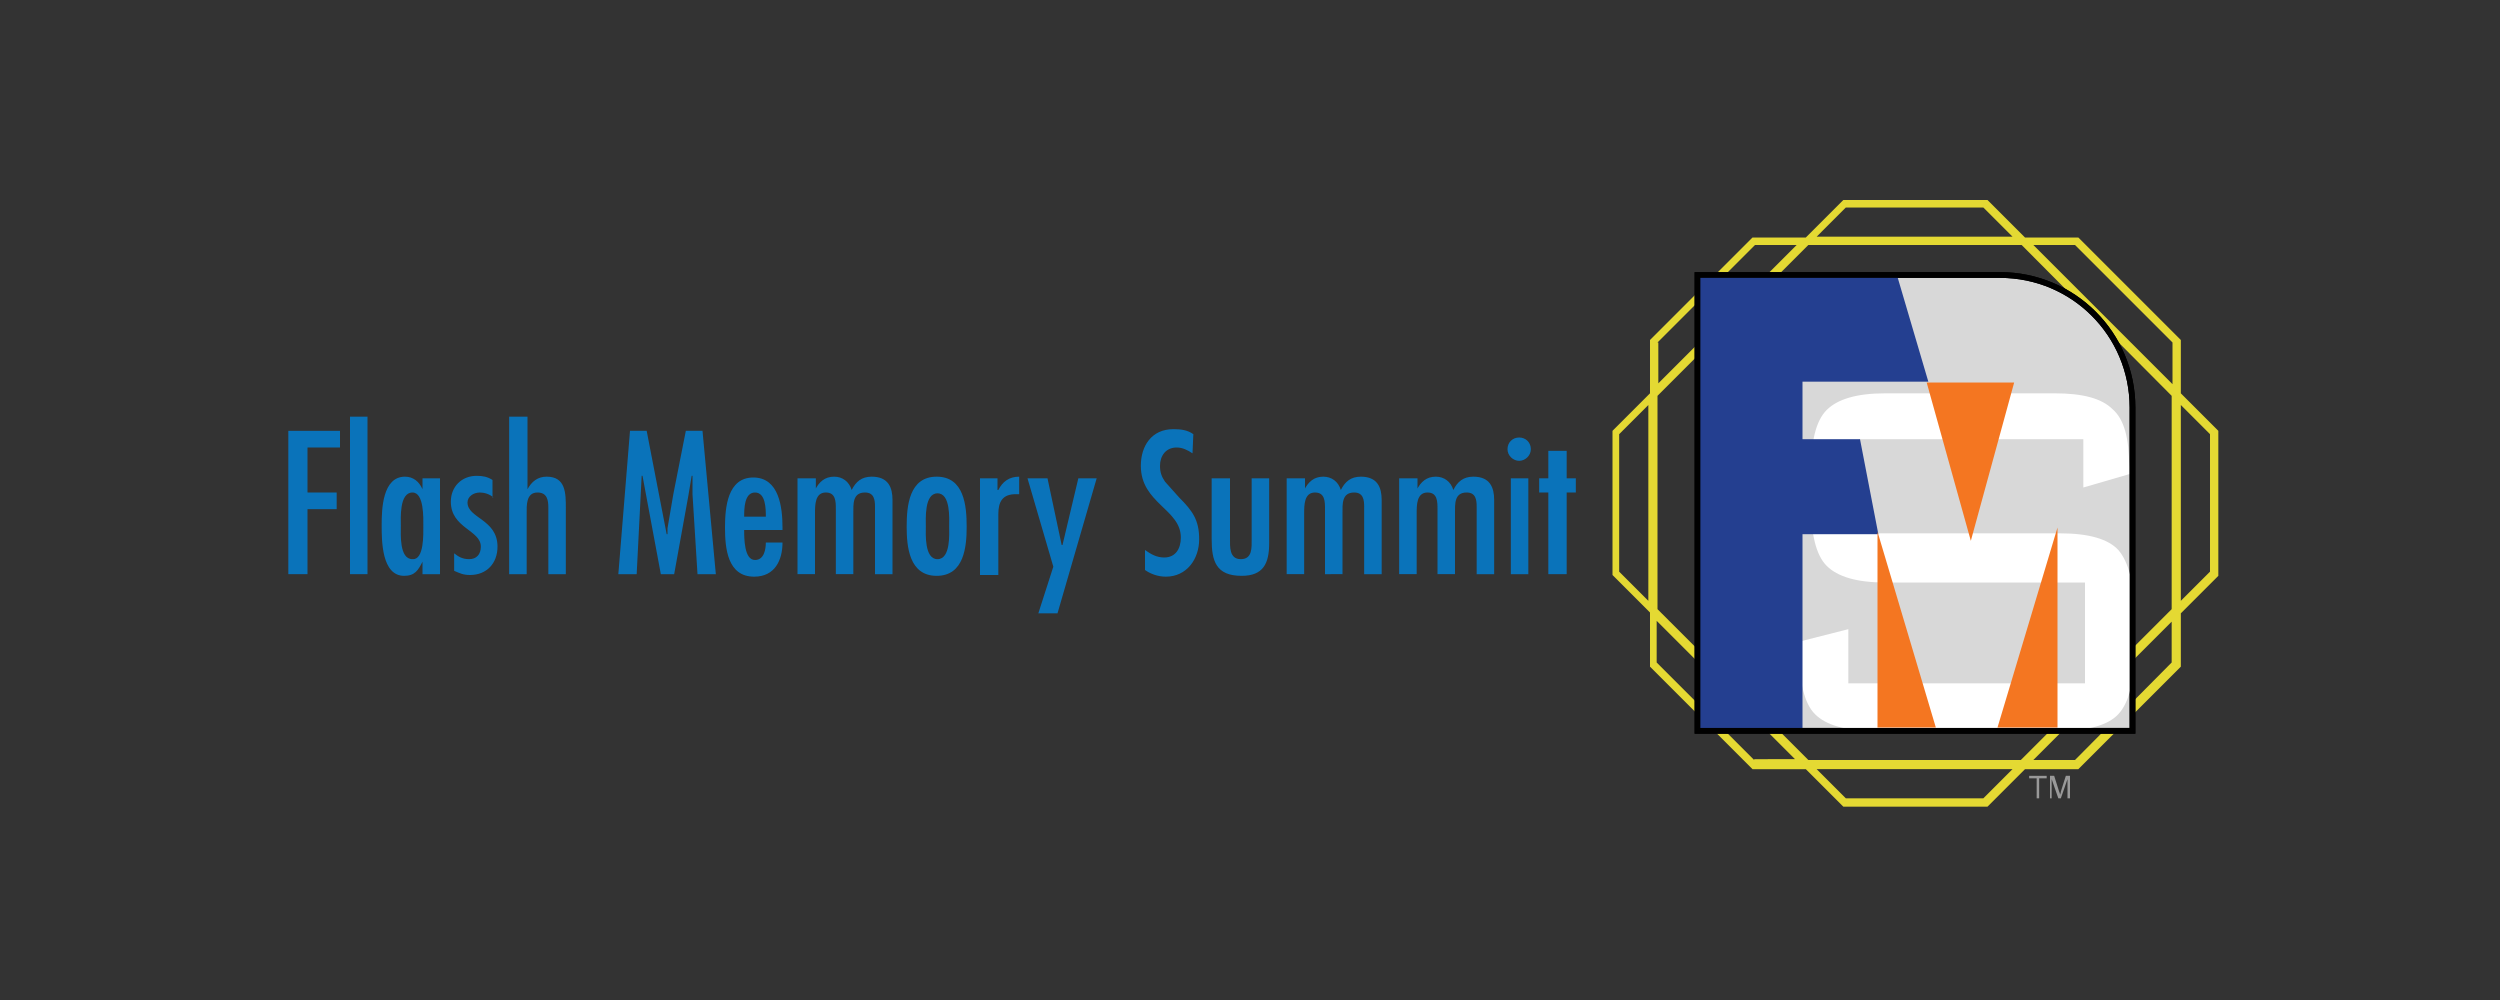 <?xml version="1.0" encoding="utf-8"?>
<!-- Generator: Adobe Illustrator 24.0.3, SVG Export Plug-In . SVG Version: 6.00 Build 0)  -->
<svg version="1.1" id="Layer_1" xmlns="http://www.w3.org/2000/svg" xmlns:xlink="http://www.w3.org/1999/xlink" x="0px" y="0px"
	 viewBox="0 0 300 120" style="enable-background:new 0 0 300 120;" xml:space="preserve">
<rect x="0" y="0" width="300" height="120" fill="#333333" stroke="none"/>
<style type="text/css">
	.st0{fill:#E4D933;}
	.st1{fill:#D8D8D8;}
	.st2{fill:none;stroke:#000000;stroke-width:0.693;stroke-miterlimit:10;}
	.st3{fill:#FFFFFF;}
	.st4{fill:#243F90;}
	.st5{fill:#F47621;}
	.st6{fill:#0A73BA;}
	.st7{fill:#999999;}
</style>
<g>
	<path class="st0" d="M266.2,51.7l-4.5-4.5v-6.4l-12.3-12.3H243l-4.5-4.5h-17.3l-4.5,4.5h-6.4l-12.3,12.3v6.4l-4.5,4.5V69l4.5,4.5
		V80l12.3,12.3h6.4l4.5,4.5h17.3l4.5-4.5h6.4L261.7,80v-6.4l4.5-4.5V51.7z M249,29.4l11.7,11.7v5L244,29.4H249z M260.6,47.5v25.6
		l-18.1,18.1H217l-18.1-18.1V47.5L217,29.4h25.6L260.6,47.5z M221.5,24.9H238l3.5,3.5H218L221.5,24.9z M198.9,41.1l11.7-11.7h5
		l-16.6,16.6V41.1z M194.3,68.6V52.1l3.5-3.5v23.5L194.3,68.6z M210.5,91.2l-11.7-11.7v-5l16.6,16.6H210.5z M238,95.8h-16.5
		l-3.5-3.5h23.5L238,95.8z M260.6,79.5L249,91.2h-5l16.6-16.6V79.5z M265.2,68.6l-3.5,3.5V48.6l3.5,3.5V68.6z"/>
	<path class="st1" d="M255.9,87.7h-52.2V33h36.3c8.8,0,15.9,7.1,15.9,15.9V87.7z"/>
	<path class="st2" d="M255.9,87.7h-52.2V33h36.3c8.8,0,15.9,7.1,15.9,15.9V87.7z"/>
	<path class="st3" d="M250.1,52.7h-27V64h24.1c3.5,0,5.8,0.7,7,2c1.2,1.4,1.9,3.9,1.9,7.5v4.6c0,3.7-0.6,6.2-1.9,7.6
		c-1.2,1.3-3.6,2-7,2h-22.3c-3.5,0-5.8-0.7-7.1-2c-1.3-1.3-1.9-3.9-1.9-7.6v-1.1l5.9-1.5v6.5h28.4V69.9h-24c-3.4,0-5.7-0.7-7-2
		c-1.3-1.3-1.9-3.9-1.9-7.6v-3.5c0-3.8,0.6-6.3,1.9-7.6c1.3-1.3,3.6-2,7-2h20.4c3.3,0,5.6,0.6,6.9,1.9c1.4,1.2,2,3.5,2,6.9v0.9
		l-5.5,1.6V52.7z"/>
	<polygon class="st4" points="203.8,32.9 227.6,32.9 231.4,45.8 216.3,45.8 216.3,52.7 223.2,52.7 225.4,64.1 216.3,64.1 
		216.3,87.6 203.8,87.6 	"/>
	<polygon class="st5" points="225.3,87.3 225.3,63.8 232.3,87.3 	"/>
	<polygon class="st5" points="239.7,87.3 246.9,63.3 246.9,87.3 	"/>
	<polygon class="st5" points="236.5,64.9 231.2,45.9 241.7,45.9 	"/>
	<path class="st2" d="M255.9,87.7h-52.2V33h36.3c8.8,0,15.9,7.1,15.9,15.9V87.7z"/>
	<polygon class="st6" points="40.8,51.7 40.8,53.7 36.9,53.7 36.9,59.1 40.4,59.1 40.4,61.1 36.9,61.1 36.9,68.9 34.6,68.9 
		34.6,51.7 	"/>
	<rect x="42" y="50" class="st6" width="2.1" height="18.9"/>
	<path class="st6" d="M50.7,67.4L50.7,67.4c-0.5,1-0.9,1.7-2.2,1.7c-2.7,0-2.7-4.2-2.7-6.1c0-1.9,0.1-5.8,2.8-5.8
		c1,0,1.7,0.6,2.1,1.5h0v-1.3h2.1v11.5h-2.1V67.4z M50.8,63.1c0-0.9,0.1-4-1.3-4c-1.6,0-1.4,3.1-1.4,4c0,1-0.2,4,1.4,4
		C50.9,67.2,50.8,64.1,50.8,63.1"/>
	<path class="st6" d="M59.2,59.7c-0.4-0.4-1.1-0.6-1.6-0.6c-0.8,0-1.5,0.5-1.5,1.2c0,1.9,3.6,2,3.6,5.3c0,2-1.3,3.4-3.3,3.4
		c-0.8,0-1.2-0.2-1.9-0.5v-2.1c0.5,0.4,1,0.7,1.8,0.7c0.9,0,1.4-0.6,1.4-1.5c0-2-3.6-2.2-3.6-5.4c0-1.8,1.3-3.1,3.1-3.1
		c0.7,0,1.3,0.1,1.9,0.5V59.7z"/>
	<path class="st6" d="M63.3,50v8.7h0c0.5-0.9,1.2-1.5,2.3-1.5c2.3,0,2.3,2,2.3,3.8v7.9h-2.1v-8c0-0.8-0.1-1.8-1.3-1.8
		c-1.4,0-1.3,1.6-1.3,2.6v7.2h-2.1V50H63.3z"/>
	<polygon class="st6" points="77.6,51.7 80,64.1 80.1,64.1 80.1,63.4 80.8,59.3 82.3,51.7 84.3,51.7 85.9,68.9 83.7,68.9 83.3,62.5 
		83.1,59.3 83.1,57.1 83,57.1 82.6,59.5 80.9,68.9 79.3,68.9 77.1,57.1 77,57.1 76.4,68.9 74.2,68.9 75.6,51.7 	"/>
	<path class="st6" d="M89.3,63.6c0,1,0,3.6,1.3,3.6c1.1,0,1.3-1.3,1.3-2.1h2c0,2.1-0.9,4.1-3.4,4.1c-3.2,0-3.5-3.4-3.5-5.9
		c0-2.4,0.3-6,3.4-6c3.1,0,3.5,3.6,3.5,6v0.3H89.3z M91.9,62c0-0.9,0-2.9-1.3-2.9c-1.3,0-1.3,2-1.3,2.9H91.9z"/>
	<path class="st6" d="M97.8,58.8L97.8,58.8c0.5-1,1.2-1.6,2.3-1.6c1,0,1.8,0.6,2.1,1.6h0c0.5-1,1.2-1.6,2.4-1.6c2,0,2.5,1.3,2.5,2.8
		v8.9H105v-8.1c0-0.8-0.1-1.7-1.2-1.7c-1.5,0-1.4,1.4-1.4,2.5v7.3h-2.1v-7.8c0-0.9,0-2-1.2-2c-1.3,0-1.3,1.5-1.3,2.5v7.3h-2.1V57.4
		h2.2V58.8z"/>
	<path class="st6" d="M108.8,63.2c0-2.5,0.3-6,3.6-6c3.3,0,3.6,3.5,3.6,6c0,2.4-0.3,5.9-3.6,5.9C109.1,69.1,108.8,65.6,108.8,63.2
		 M113.9,63.2c0-0.9,0.2-4-1.4-4s-1.4,3.1-1.4,4c0,0.8-0.2,3.9,1.4,3.9S113.9,64,113.9,63.2"/>
	<path class="st6" d="M119.8,58.8L119.8,58.8c0.5-1,1.3-1.6,2.5-1.6v2.1l-0.4,0c-1.6,0-2.1,0.9-2.1,2.4v7.3h-2.2V57.4h2.1V58.8z"/>
	<polygon class="st6" points="125.7,57.4 127.4,65.4 127.5,65.4 129.4,57.4 131.6,57.4 126.9,73.6 124.6,73.6 126.4,68 123.3,57.4 	
		"/>
	<path class="st6" d="M143.1,54.4c-0.6-0.4-1.2-0.7-1.9-0.7c-1.3,0-2,1-2,2.2c0,0.8,0.2,1.3,0.6,1.9l1.7,1.9c1.6,1.6,2.4,2.7,2.4,5
		c0,2.4-1.5,4.5-4,4.5c-0.9,0-1.8-0.3-2.5-0.8V66c0.7,0.5,1.4,0.9,2.3,0.9c1.4,0,2-1.1,2-2.4c0-3.4-4.8-4.1-4.8-8.6
		c0-2.4,1.3-4.4,3.9-4.4c0.9,0,1.7,0.1,2.4,0.6L143.1,54.4z"/>
	<path class="st6" d="M147.6,57.4v7.2c0,1-0.1,2.5,1.3,2.5c1.4,0,1.3-1.4,1.3-2.4v-7.3h2.1v7.8c0,2.4-0.7,3.9-3.3,3.9
		c-3.1,0-3.6-1.8-3.6-4.4v-7.3H147.6z"/>
	<path class="st6" d="M156.5,58.8L156.5,58.8c0.5-1,1.2-1.6,2.3-1.6c1,0,1.8,0.6,2.1,1.6h0c0.5-1,1.2-1.6,2.4-1.6
		c2,0,2.5,1.3,2.5,2.8v8.9h-2.1v-8.1c0-0.8-0.1-1.7-1.2-1.7c-1.5,0-1.4,1.4-1.4,2.5v7.3H159v-7.8c0-0.9,0-2-1.2-2
		c-1.3,0-1.3,1.5-1.3,2.5v7.3h-2.1V57.4h2.2V58.8z"/>
	<path class="st6" d="M170,58.8L170,58.8c0.5-1,1.2-1.6,2.3-1.6c1,0,1.8,0.6,2.1,1.6h0c0.5-1,1.2-1.6,2.4-1.6c2,0,2.5,1.3,2.5,2.8
		v8.9h-2.1v-8.1c0-0.8-0.1-1.7-1.2-1.7c-1.5,0-1.4,1.4-1.4,2.5v7.3h-2.1v-7.8c0-0.9,0-2-1.2-2c-1.3,0-1.3,1.5-1.3,2.5v7.3h-2.1V57.4
		h2.2V58.8z"/>
	<path class="st6" d="M180.9,53.9c0-0.8,0.6-1.4,1.4-1.4c0.8,0,1.4,0.6,1.4,1.4c0,0.8-0.7,1.4-1.4,1.4
		C181.6,55.3,180.9,54.7,180.9,53.9 M183.4,68.9h-2.1V57.4h2.1V68.9z"/>
	<polygon class="st6" points="188,54.1 188,57.4 189.1,57.4 189.1,59.1 188,59.1 188,68.9 185.8,68.9 185.8,59.1 184.7,59.1 
		184.7,57.4 185.8,57.4 185.8,54.1 	"/>
	<polygon class="st7" points="244.4,95.8 244.4,93.4 243.5,93.4 243.5,93.1 245.6,93.1 245.6,93.4 244.7,93.4 244.7,95.8 	"/>
	<path class="st7" d="M246,95.8v-2.7h0.5l0.6,1.9c0.1,0.2,0.1,0.3,0.1,0.4c0-0.1,0.1-0.2,0.1-0.4l0.6-1.9h0.5v2.7h-0.3v-2.3
		l-0.8,2.3h-0.3l-0.8-2.3v2.3H246z"/>
</g>
</svg>
